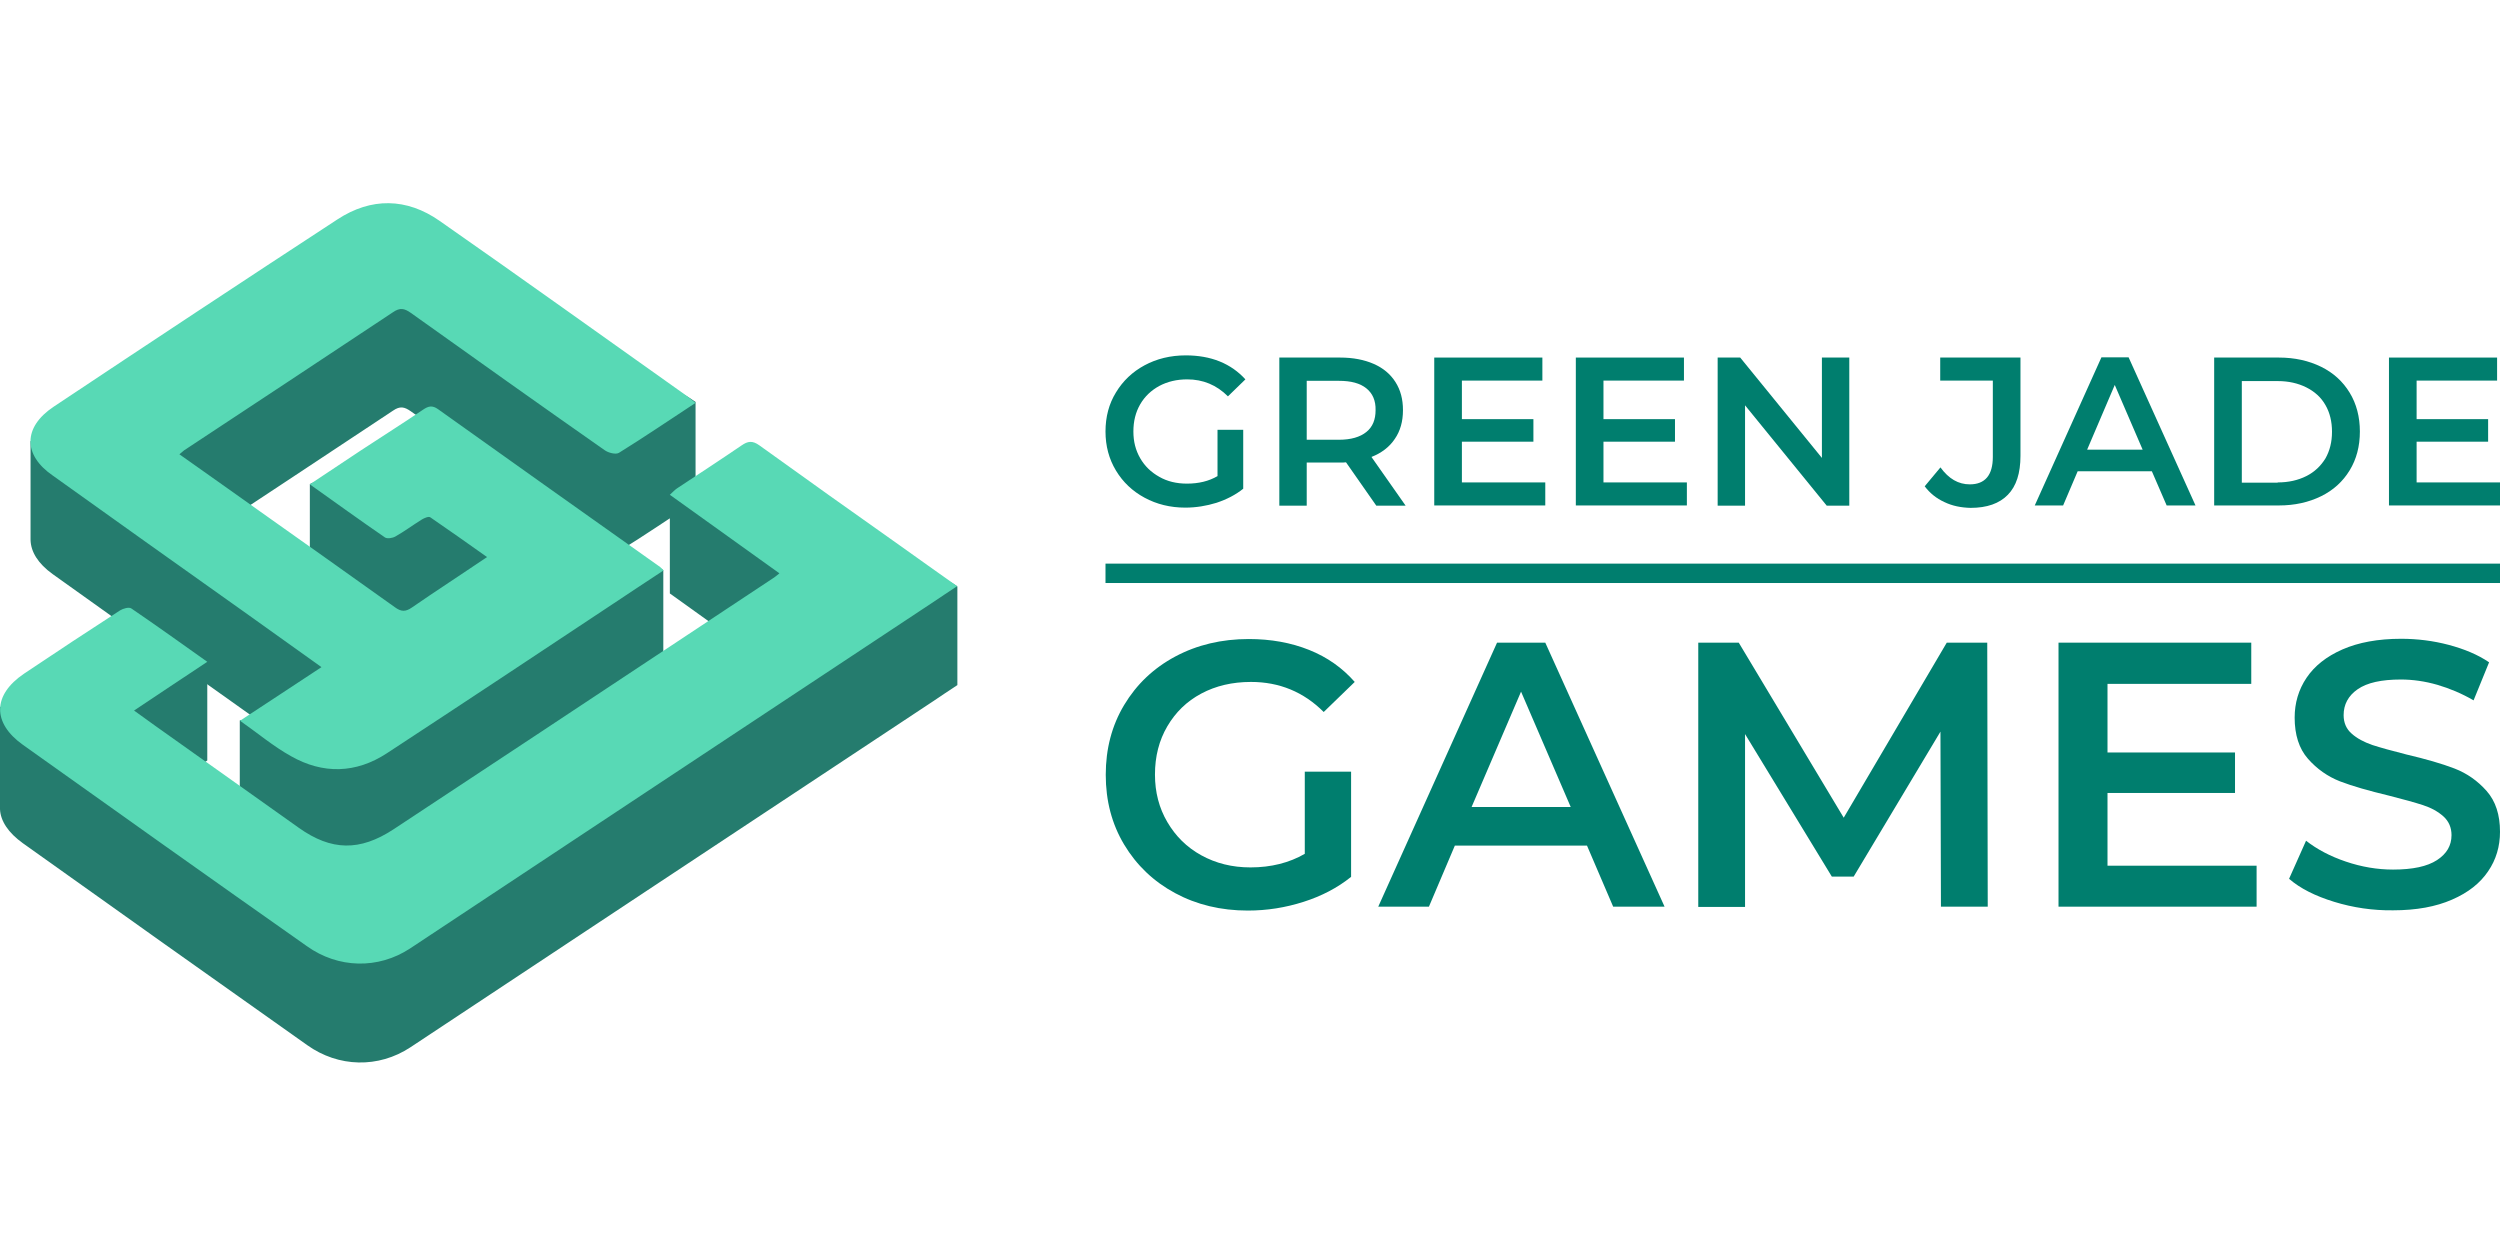 <svg width="160" height="80" viewBox="0 0 160 80" fill="none" xmlns="http://www.w3.org/2000/svg">
<g clip-path="url(#clip0)">
<path d="M44.516 32.085C42.809 33.202 41.242 34.273 39.612 35.281C39.411 35.405 38.93 35.281 38.697 35.111C34.554 32.209 30.427 29.276 26.3 26.328C25.881 26.034 25.602 25.972 25.152 26.282C20.698 29.245 16.23 32.178 11.777 35.126C11.699 35.188 11.622 35.25 11.482 35.374C13.158 36.553 14.787 37.717 16.432 38.881C19.38 40.975 22.328 43.055 25.276 45.165C25.679 45.46 25.958 45.46 26.362 45.18C27.913 44.11 29.496 43.086 31.172 41.953C29.93 41.069 28.736 40.231 27.541 39.408C27.432 39.331 27.153 39.455 26.998 39.548C26.424 39.905 25.881 40.308 25.307 40.634C25.121 40.743 24.779 40.789 24.64 40.696C23.057 39.61 21.49 38.477 19.83 37.298V30.983C21.148 30.114 25.772 33.404 27.076 32.519C27.417 32.287 27.665 32.224 28.038 32.488C32.77 35.871 37.719 33.14 42.452 36.491V42.806C41.381 43.505 40.342 44.203 39.287 44.901C34.446 48.113 29.605 51.325 24.748 54.505C22.762 55.809 20.652 55.855 18.604 54.691C17.487 54.071 16.494 53.233 15.346 52.426V46.111C15.997 45.692 19.892 49.432 20.559 48.997C18.868 47.787 17.238 46.623 15.609 45.46C11.529 42.558 7.432 39.657 3.367 36.74C2.436 36.072 1.971 35.312 1.955 34.552V28.237C3.802 27.011 7.122 29.835 8.969 28.609C13.173 25.816 17.378 23.039 21.599 20.293C23.755 18.881 26.02 18.912 28.131 20.386C32.336 23.318 40.342 22.76 44.516 25.723V32.085Z" fill="#257C6E"/>
<path d="M13.266 48.671C11.668 49.726 10.163 50.735 8.58 51.79C9.061 52.131 9.48 52.441 9.915 52.752C12.987 54.94 16.059 57.112 19.131 59.299C21.21 60.773 23.026 60.804 25.182 59.392C28.301 57.329 31.435 55.265 34.554 53.202C39.535 49.912 44.5 46.607 49.48 43.318C49.589 43.256 49.682 43.163 49.884 43.008C47.525 41.316 45.229 39.672 42.87 37.981V31.666C44.251 30.75 48.161 34.505 48.596 34.815C51.59 36.972 58.262 35.389 61.272 37.531V43.846C60.698 44.218 60.248 44.528 59.783 44.839C53.825 48.78 47.851 52.736 41.893 56.677C36.68 60.122 31.482 63.582 26.268 67.026C24.22 68.376 21.66 68.314 19.659 66.887C13.576 62.589 7.51 58.275 1.458 53.962C0.528 53.295 0.031 52.535 0 51.79C0 51.79 0 45.832 0 45.258C2.033 43.892 5.617 46.716 7.665 45.382C7.867 45.258 13.111 42.263 13.266 42.356V48.671Z" fill="#257C6E"/>
<path d="M44.515 25.785C42.809 26.902 41.241 27.973 39.612 28.981C39.411 29.105 38.93 28.981 38.697 28.811C34.554 25.909 30.427 22.977 26.3 20.029C25.881 19.734 25.601 19.672 25.151 19.982C20.698 22.946 16.23 25.878 11.777 28.826C11.699 28.888 11.622 28.95 11.482 29.075C13.158 30.254 14.787 31.417 16.431 32.581C19.38 34.676 22.328 36.755 25.276 38.865C25.679 39.16 25.958 39.16 26.362 38.881C27.913 37.81 29.496 36.786 31.172 35.653C29.93 34.769 28.736 33.931 27.541 33.109C27.432 33.031 27.153 33.155 26.998 33.248C26.424 33.605 25.881 34.009 25.307 34.334C25.12 34.443 24.779 34.49 24.639 34.397C23.057 33.31 21.49 32.178 19.829 30.998C20.978 30.238 22.048 29.524 23.119 28.811C24.438 27.942 25.772 27.104 27.075 26.22C27.417 25.987 27.665 25.925 28.037 26.189C32.77 29.571 37.502 32.922 42.25 36.289C42.312 36.336 42.359 36.398 42.467 36.507C41.397 37.205 40.357 37.903 39.302 38.601C34.461 41.813 29.62 45.025 24.764 48.206C22.777 49.509 20.667 49.556 18.619 48.392C17.502 47.771 16.509 46.933 15.361 46.127C17.145 44.947 18.821 43.861 20.574 42.697C18.883 41.487 17.254 40.324 15.625 39.16C11.544 36.258 7.448 33.357 3.383 30.44C1.459 29.121 1.474 27.337 3.429 26.033C9.465 22.015 15.516 18.012 21.598 14.04C23.755 12.628 26.02 12.659 28.131 14.133C33.375 17.794 38.588 21.534 43.817 25.242C44.034 25.382 44.221 25.552 44.515 25.785Z" fill="#58D9B5"/>
<path d="M13.266 42.356C11.668 43.411 10.163 44.42 8.58 45.475C9.061 45.816 9.48 46.127 9.915 46.437C12.987 48.625 16.059 50.797 19.131 52.985C21.21 54.459 23.026 54.49 25.182 53.078C28.301 51.014 31.435 48.95 34.554 46.887C39.534 43.597 44.499 40.293 49.48 37.003C49.589 36.941 49.682 36.848 49.883 36.693C47.525 35.002 45.229 33.357 42.87 31.666C43.041 31.511 43.165 31.371 43.32 31.262C44.701 30.347 46.082 29.447 47.447 28.516C47.866 28.221 48.161 28.19 48.596 28.5C51.59 30.657 54.6 32.798 57.61 34.924C58.79 35.762 59.953 36.6 61.257 37.515C60.683 37.888 60.233 38.198 59.767 38.508C53.809 42.449 47.835 46.406 41.877 50.347C36.664 53.791 31.466 57.252 26.253 60.696C24.205 62.046 21.645 61.984 19.643 60.556C13.576 56.289 7.51 51.976 1.458 47.663C-0.497 46.266 -0.481 44.482 1.536 43.117C3.569 41.751 5.617 40.401 7.68 39.067C7.882 38.943 8.254 38.834 8.409 38.943C10.023 40.044 11.606 41.177 13.266 42.356Z" fill="#58D9B5"/>
<path d="M77.905 27.508H79.566V31.278C79.085 31.666 78.51 31.961 77.859 32.178C77.207 32.38 76.54 32.488 75.857 32.488C74.895 32.488 74.026 32.271 73.251 31.852C72.475 31.433 71.87 30.859 71.42 30.114C70.97 29.369 70.752 28.532 70.752 27.616C70.752 26.685 70.97 25.847 71.42 25.118C71.87 24.373 72.475 23.799 73.251 23.38C74.026 22.961 74.911 22.744 75.888 22.744C76.68 22.744 77.409 22.868 78.06 23.132C78.712 23.396 79.255 23.784 79.705 24.28L78.588 25.366C77.859 24.637 76.99 24.28 75.981 24.28C75.314 24.28 74.725 24.42 74.197 24.699C73.685 24.978 73.266 25.366 72.971 25.878C72.676 26.39 72.537 26.965 72.537 27.616C72.537 28.252 72.676 28.811 72.971 29.323C73.266 29.835 73.669 30.223 74.197 30.518C74.709 30.812 75.299 30.952 75.966 30.952C76.711 30.952 77.362 30.797 77.921 30.471V27.508H77.905Z" fill="#007E6E"/>
<path d="M88.084 32.364L86.144 29.587C86.067 29.602 85.942 29.602 85.772 29.602H83.63V32.364H81.877V22.884H85.772C86.594 22.884 87.308 23.023 87.913 23.287C88.518 23.551 88.984 23.939 89.309 24.451C89.635 24.963 89.79 25.552 89.79 26.251C89.79 26.965 89.62 27.585 89.263 28.097C88.921 28.609 88.409 28.997 87.773 29.245L89.961 32.364H88.084ZM87.447 24.854C87.044 24.529 86.47 24.373 85.694 24.373H83.63V28.144H85.694C86.454 28.144 87.044 27.973 87.447 27.647C87.851 27.321 88.037 26.856 88.037 26.251C88.052 25.646 87.851 25.18 87.447 24.854Z" fill="#007E6E"/>
<path d="M98.898 30.875V32.349H91.792V22.884H98.712V24.358H93.561V26.825H98.138V28.268H93.561V30.875H98.898Z" fill="#007E6E"/>
<path d="M107.96 30.875V32.349H100.853V22.884H107.773V24.358H102.622V26.825H107.199V28.268H102.622V30.875H107.96Z" fill="#007E6E"/>
<path d="M118.355 22.884V32.364H116.912L111.683 25.94V32.364H109.93V22.884H111.373L116.602 29.307V22.884H118.355Z" fill="#007E6E"/>
<path d="M124.438 32.131C123.926 31.898 123.507 31.557 123.181 31.123L124.189 29.913C124.717 30.642 125.337 30.999 126.067 30.999C127.044 30.999 127.541 30.409 127.541 29.245V24.358H124.174V22.884H129.31V29.168C129.31 30.285 129.046 31.107 128.503 31.666C127.96 32.224 127.168 32.504 126.113 32.504C125.508 32.488 124.95 32.38 124.438 32.131Z" fill="#007E6E"/>
<path d="M137.719 30.161H132.971L132.04 32.349H130.225L134.492 22.868H136.23L140.512 32.349H138.666L137.719 30.161ZM137.13 28.78L135.345 24.637L133.576 28.78H137.13Z" fill="#007E6E"/>
<path d="M141.707 22.884H145.85C146.858 22.884 147.758 23.085 148.549 23.473C149.341 23.861 149.946 24.42 150.38 25.134C150.815 25.847 151.032 26.685 151.032 27.616C151.032 28.563 150.815 29.385 150.38 30.099C149.946 30.812 149.341 31.371 148.549 31.759C147.758 32.147 146.858 32.349 145.85 32.349H141.707V22.884ZM145.772 30.875C146.47 30.875 147.075 30.735 147.603 30.471C148.13 30.207 148.534 29.819 148.829 29.338C149.108 28.842 149.248 28.283 149.248 27.632C149.248 26.98 149.108 26.406 148.829 25.925C148.549 25.428 148.13 25.056 147.603 24.792C147.075 24.529 146.47 24.389 145.772 24.389H143.476V30.89H145.772V30.875Z" fill="#007E6E"/>
<path d="M160 30.875V32.349H152.894V22.884H159.814V24.358H154.663V26.825H159.24V28.268H154.663V30.875H160Z" fill="#007E6E"/>
<path d="M83.506 49.385H86.47V56.119C85.601 56.817 84.593 57.345 83.429 57.717C82.265 58.089 81.086 58.276 79.86 58.276C78.138 58.276 76.586 57.903 75.205 57.158C73.825 56.414 72.738 55.374 71.947 54.055C71.156 52.736 70.768 51.247 70.768 49.587C70.768 47.926 71.156 46.437 71.947 45.118C72.738 43.799 73.825 42.76 75.221 42.015C76.617 41.27 78.184 40.898 79.922 40.898C81.334 40.898 82.622 41.13 83.786 41.596C84.949 42.061 85.911 42.744 86.703 43.644L84.717 45.568C83.429 44.28 81.877 43.644 80.062 43.644C78.867 43.644 77.812 43.892 76.881 44.389C75.95 44.885 75.237 45.584 74.709 46.483C74.181 47.383 73.918 48.407 73.918 49.571C73.918 50.704 74.181 51.712 74.709 52.612C75.237 53.512 75.95 54.226 76.881 54.738C77.812 55.25 78.852 55.514 80.031 55.514C81.35 55.514 82.513 55.219 83.506 54.645V49.385Z" fill="#007E6E"/>
<path d="M101.567 54.117H93.111L91.451 58.027H88.208L95.811 41.13H98.898L106.532 58.027H103.243L101.567 54.117ZM100.527 51.65L97.347 44.265L94.181 51.65H100.527Z" fill="#007E6E"/>
<path d="M124.22 58.027L124.189 46.825L118.635 56.103H117.238L111.683 46.98V58.043H108.689V41.13H111.28L117.998 52.333L124.593 41.13H127.184L127.215 58.027H124.22Z" fill="#007E6E"/>
<path d="M144.422 55.389V58.027H131.745V41.13H144.081V43.768H134.88V48.159H143.041V50.75H134.88V55.405H144.422V55.389Z" fill="#007E6E"/>
<path d="M149.387 57.717C148.177 57.345 147.215 56.864 146.501 56.243L147.587 53.807C148.285 54.35 149.123 54.8 150.132 55.141C151.14 55.483 152.149 55.653 153.157 55.653C154.414 55.653 155.345 55.452 155.966 55.048C156.586 54.645 156.897 54.117 156.897 53.45C156.897 52.969 156.726 52.566 156.385 52.255C156.043 51.945 155.593 51.697 155.066 51.526C154.538 51.355 153.809 51.154 152.893 50.921C151.606 50.611 150.566 50.316 149.759 50.006C148.968 49.695 148.285 49.214 147.711 48.563C147.137 47.911 146.858 47.027 146.858 45.925C146.858 44.994 147.106 44.141 147.618 43.38C148.13 42.62 148.89 42.015 149.914 41.565C150.938 41.115 152.195 40.882 153.669 40.882C154.693 40.882 155.717 41.007 156.71 41.27C157.703 41.534 158.572 41.891 159.302 42.387L158.309 44.823C157.564 44.389 156.788 44.063 155.997 43.83C155.19 43.598 154.414 43.489 153.654 43.489C152.412 43.489 151.497 43.691 150.892 44.11C150.287 44.529 149.992 45.087 149.992 45.77C149.992 46.251 150.163 46.654 150.504 46.949C150.845 47.259 151.295 47.492 151.823 47.678C152.35 47.849 153.08 48.051 153.995 48.283C155.252 48.578 156.276 48.873 157.083 49.183C157.89 49.494 158.572 49.975 159.146 50.626C159.721 51.278 160 52.147 160 53.233C160 54.164 159.752 55.017 159.24 55.762C158.728 56.522 157.967 57.127 156.928 57.577C155.904 58.027 154.647 58.26 153.157 58.26C151.854 58.276 150.597 58.089 149.387 57.717Z" fill="#007E6E"/>
<path d="M160 36.072H70.752V37.313H160V36.072Z" fill="#007E6E"/>
</g>
<defs>
<clipPath id="clip0">
<rect width="160" height="80" fill="white"/>
</clipPath>
</defs>
</svg>
